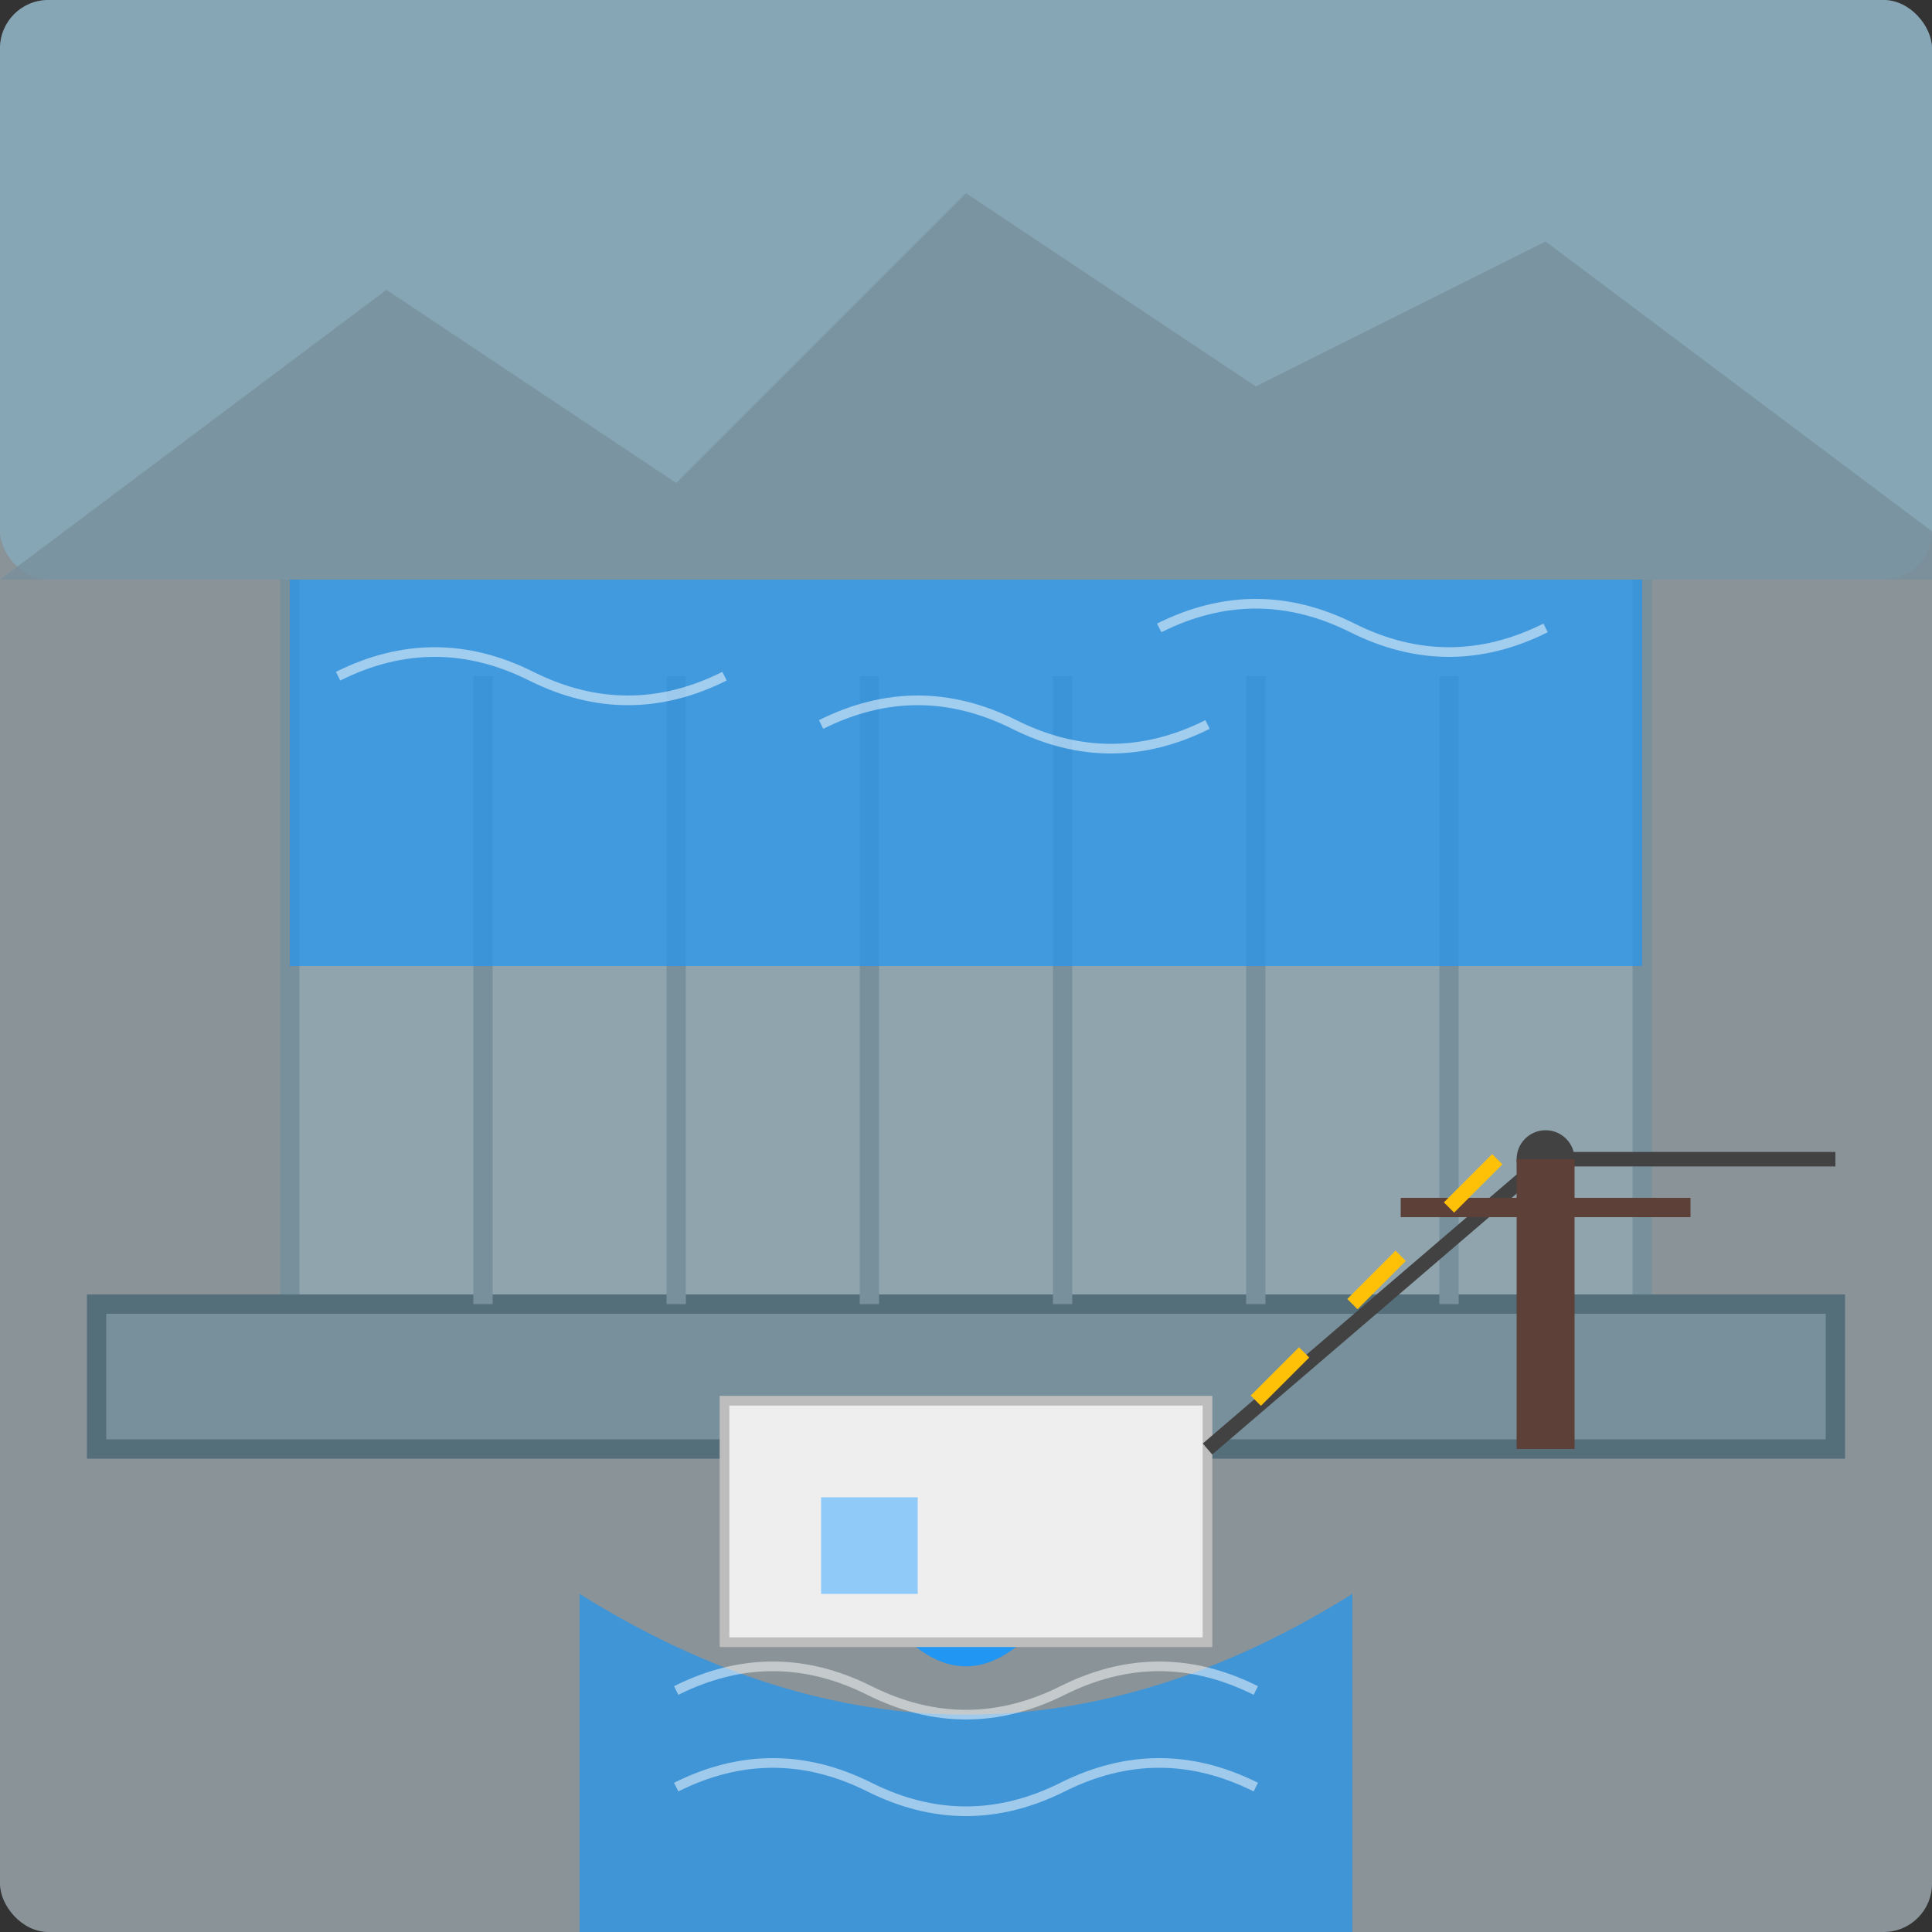 <svg xmlns="http://www.w3.org/2000/svg" viewBox="0 0 200 200">
  <rect x="0" y="0" width="200" height="200" fill="#333333" stroke="none"/>
  <!-- Background -->
  <rect width="200" height="200" fill="#E1F5FE" opacity="0.5" rx="5" ry="5"/>
  
  <!-- Sky gradient -->
  <rect width="200" height="60" fill="#81D4FA" opacity="0.3" rx="5" ry="5"/>
  
  <!-- Mountains -->
  <path d="M0 60 L40 30 L70 50 L100 20 L130 40 L160 25 L200 55 L200 60 Z" fill="#78909C" opacity="0.8"/>
  
  <!-- Dam structure -->
  <path d="M30 60 L30 135 L170 135 L170 60" fill="#90A4AE" stroke="#78909C" stroke-width="2"/>
  <path d="M10 135 L190 135 L190 150 L10 150 Z" fill="#78909C" stroke="#546E7A" stroke-width="2"/>
  
  <!-- Dam details -->
  <line x1="50" y1="70" x2="50" y2="135" stroke="#78909C" stroke-width="2"/>
  <line x1="70" y1="70" x2="70" y2="135" stroke="#78909C" stroke-width="2"/>
  <line x1="90" y1="70" x2="90" y2="135" stroke="#78909C" stroke-width="2"/>
  <line x1="110" y1="70" x2="110" y2="135" stroke="#78909C" stroke-width="2"/>
  <line x1="130" y1="70" x2="130" y2="135" stroke="#78909C" stroke-width="2"/>
  <line x1="150" y1="70" x2="150" y2="135" stroke="#78909C" stroke-width="2"/>
  
  <!-- Water behind dam -->
  <rect x="30" y="60" width="140" height="40" fill="#2196F3" opacity="0.7"/>
  
  <!-- Water ripples -->
  <path d="M35 70 Q 45 65, 55 70 Q 65 75, 75 70" stroke="white" stroke-width="1" fill="none" opacity="0.5"/>
  <path d="M85 75 Q 95 70, 105 75 Q 115 80, 125 75" stroke="white" stroke-width="1" fill="none" opacity="0.5"/>
  <path d="M120 65 Q 130 60, 140 65 Q 150 70, 160 65" stroke="white" stroke-width="1" fill="none" opacity="0.5"/>
  
  <!-- Water outflow -->
  <rect x="90" y="150" width="20" height="15" fill="#2196F3"/>
  <path d="M90 165 Q 100 180, 110 165" fill="#2196F3"/>
  
  <!-- River -->
  <path d="M60 165 Q 100 190, 140 165 L140 200 L60 200 Z" fill="#2196F3" opacity="0.7"/>
  
  <!-- Water waves in river -->
  <path d="M70 175 Q 80 170, 90 175 Q 100 180, 110 175 Q 120 170, 130 175" stroke="white" stroke-width="1" fill="none" opacity="0.5"/>
  <path d="M70 185 Q 80 180, 90 185 Q 100 190, 110 185 Q 120 180, 130 185" stroke="white" stroke-width="1" fill="none" opacity="0.5"/>
  
  <!-- Turbine house -->
  <rect x="75" y="145" width="50" height="25" fill="#EEEEEE" stroke="#BDBDBD" stroke-width="1"/>
  <rect x="85" y="155" width="10" height="10" fill="#90CAF9"/>
  
  <!-- Power lines -->
  <line x1="125" y1="150" x2="160" y2="120" stroke="#424242" stroke-width="1.5"/>
  <line x1="160" y1="120" x2="190" y2="120" stroke="#424242" stroke-width="1.5"/>
  <circle cx="160" cy="120" r="3" fill="#424242"/>
  
  <!-- Power pole -->
  <rect x="157" y="120" width="6" height="30" fill="#5D4037"/>
  <line x1="145" y1="125" x2="175" y2="125" stroke="#5D4037" stroke-width="2"/>
  
  <!-- Power symbols -->
  <path d="M130 145 L135 140" stroke="#FFC107" stroke-width="1.5"/>
  <path d="M140 135 L145 130" stroke="#FFC107" stroke-width="1.5"/>
  <path d="M150 125 L155 120" stroke="#FFC107" stroke-width="1.5"/>
</svg>